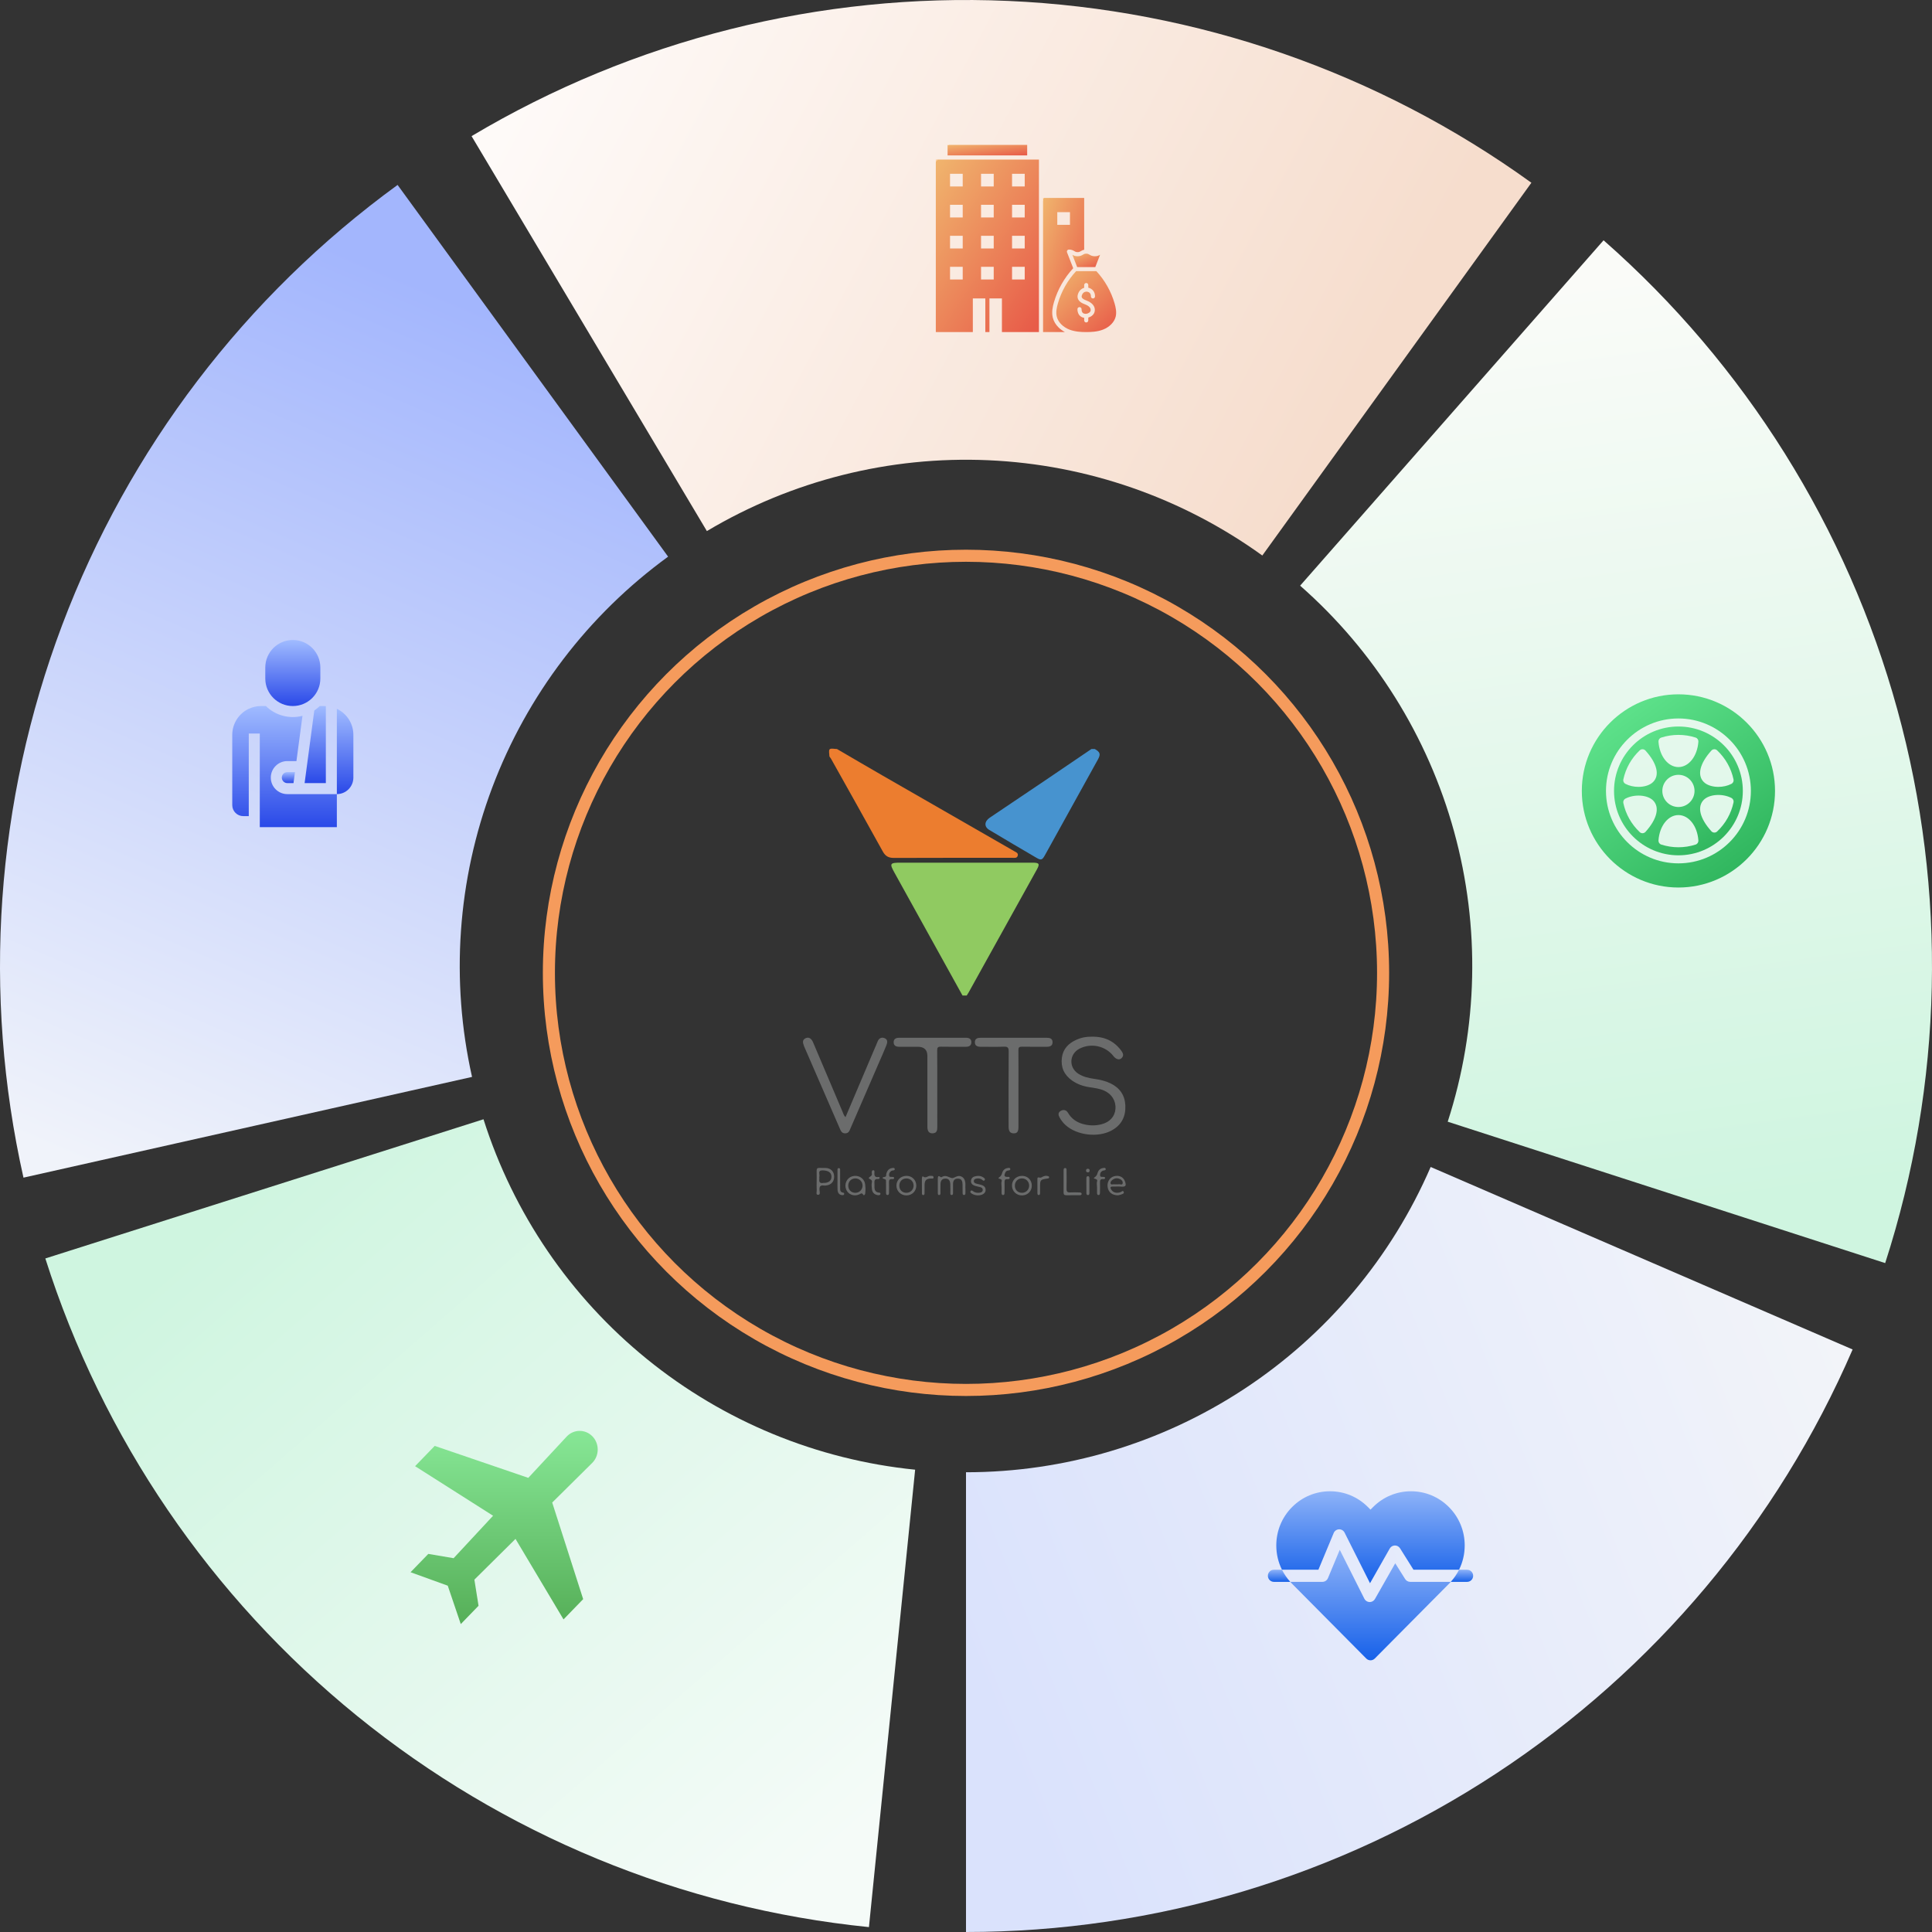<svg width="303" height="303" viewBox="0 0 303 303" fill="none" xmlns="http://www.w3.org/2000/svg">
<rect x="0" y="0" width="303" height="303" fill="#333333" stroke="none"/>
<circle cx="151.499" cy="152.574" r="65.415" stroke="#F59B5C" stroke-width="1.894"/>
<path d="M151.5 303C181.064 303 209.981 294.35 234.689 278.117C259.397 261.883 278.815 238.776 290.551 211.641L224.374 183.019C218.223 197.239 208.046 209.349 195.097 217.857C182.149 226.365 166.994 230.898 151.5 230.898V303Z" fill="url(#paint0_linear_4961_11449)"/>
<path d="M295.657 198.094C304.749 169.963 305.413 139.787 297.565 111.284C289.717 82.781 273.701 57.197 251.492 37.685L203.903 91.852C215.543 102.078 223.936 115.486 228.049 130.424C232.162 145.361 231.814 161.176 227.049 175.919L295.657 198.094Z" fill="url(#paint1_linear_4961_11449)"/>
<path d="M240.173 28.661C216.202 11.358 187.693 1.446 158.158 0.146C128.623 -1.153 99.353 6.218 73.956 21.349L110.861 83.291C124.171 75.361 139.511 71.498 154.989 72.179C170.468 72.86 185.409 78.055 197.972 87.123L240.173 28.661Z" fill="url(#paint2_linear_4961_11449)"/>
<path d="M62.355 29.003C38.451 46.399 20.159 70.409 9.733 98.073C-0.692 125.737 -2.796 155.847 3.681 184.692L74.031 168.895C70.637 153.778 71.74 137.998 77.203 123.5C82.667 109.002 92.254 96.419 104.781 87.302L62.355 29.003Z" fill="url(#paint3_linear_4961_11449)"/>
<path d="M7.11 197.366C16.06 225.542 33.058 250.484 56.01 269.118C78.962 287.752 106.864 299.263 136.278 302.233L143.523 230.496C128.107 228.939 113.484 222.906 101.456 213.141C89.427 203.375 80.519 190.304 75.828 175.537L7.11 197.366Z" fill="url(#paint4_linear_4961_11449)"/>
<path d="M263.232 113.941C257.663 113.941 253.132 118.472 253.132 124.041C253.132 129.61 257.663 134.141 263.232 134.141C268.801 134.141 273.332 129.61 273.332 124.041C273.332 118.472 268.801 113.941 263.232 113.941ZM268.4 117.713C268.513 117.587 268.673 117.512 268.843 117.506C268.99 117.489 269.179 117.561 269.302 117.678C270.611 118.917 271.502 120.496 271.874 122.241C271.933 122.52 271.799 122.804 271.546 122.934C270.928 123.254 270.195 123.408 269.492 123.408C268.576 123.408 267.708 123.146 267.205 122.643C266.135 121.573 266.581 119.73 268.4 117.713ZM258.065 130.467C257.952 130.593 257.792 130.668 257.621 130.675C257.614 130.676 257.605 130.676 257.597 130.676C257.435 130.676 257.28 130.614 257.163 130.503C255.853 129.263 254.963 127.685 254.591 125.939C254.532 125.66 254.666 125.377 254.919 125.246C256.342 124.512 258.371 124.649 259.26 125.537C260.329 126.607 259.883 128.45 258.065 130.467ZM259.26 122.643C258.757 123.146 257.889 123.408 256.973 123.408C256.27 123.408 255.538 123.254 254.919 122.934C254.666 122.804 254.532 122.52 254.591 122.241C254.963 120.496 255.853 118.917 257.163 117.678C257.286 117.561 257.467 117.488 257.621 117.506C257.792 117.513 257.952 117.587 258.065 117.713C259.884 119.73 260.33 121.573 259.26 122.643ZM265.923 132.458C265.048 132.737 264.143 132.878 263.232 132.878C262.321 132.878 261.416 132.737 260.542 132.458C260.265 132.37 260.084 132.103 260.103 131.813C260.261 129.541 261.606 127.828 263.232 127.828C264.859 127.828 266.204 129.541 266.361 131.813C266.381 132.103 266.2 132.37 265.923 132.458ZM260.707 124.041C260.707 122.648 261.84 121.516 263.232 121.516C264.624 121.516 265.757 122.648 265.757 124.041C265.757 125.433 264.624 126.566 263.232 126.566C261.84 126.566 260.707 125.433 260.707 124.041ZM266.361 116.318C266.204 118.589 264.859 120.303 263.232 120.303C261.606 120.303 260.261 118.589 260.103 116.318C260.084 116.028 260.264 115.762 260.541 115.674C262.289 115.115 264.176 115.115 265.924 115.674C266.201 115.762 266.381 116.028 266.361 116.318ZM271.874 125.838C271.502 127.585 270.611 129.163 269.302 130.403C269.185 130.514 269.03 130.575 268.868 130.575C268.859 130.575 268.851 130.575 268.843 130.575C268.673 130.568 268.513 130.493 268.4 130.367C266.581 128.35 266.135 126.507 267.205 125.437C268.094 124.548 270.122 124.413 271.546 125.145C271.799 125.276 271.933 125.56 271.874 125.838Z" fill="url(#paint5_linear_4961_11449)"/>
<path d="M263.231 108.891C254.877 108.891 248.081 115.687 248.081 124.041C248.081 132.394 254.877 139.191 263.231 139.191C271.585 139.191 278.381 132.394 278.381 124.041C278.381 115.687 271.585 108.891 263.231 108.891ZM263.231 135.403C256.966 135.403 251.869 130.306 251.869 124.041C251.869 117.776 256.966 112.678 263.231 112.678C269.497 112.678 274.594 117.776 274.594 124.041C274.594 130.306 269.497 135.403 263.231 135.403Z" fill="url(#paint6_linear_4961_11449)"/>
<path d="M220.37 247.643L218.818 245.173L215.635 250.776C215.466 251.072 215.154 251.254 214.816 251.254C214.808 251.254 214.8 251.254 214.792 251.254C214.445 251.245 214.132 251.045 213.975 250.733L210.118 243.059L208.266 247.502C208.119 247.855 207.777 248.085 207.397 248.085H202.357C202.447 248.184 202.539 248.282 202.634 248.378L214.275 260.112C214.459 260.298 214.701 260.391 214.942 260.391C215.183 260.391 215.425 260.298 215.609 260.112L227.25 248.378C227.345 248.282 227.437 248.184 227.527 248.085H221.167C220.843 248.085 220.543 247.918 220.37 247.643Z" fill="url(#paint7_linear_4961_11449)"/>
<path d="M209.165 240.428C209.307 240.087 209.633 239.859 210.001 239.846C210.367 239.833 210.709 240.036 210.876 240.367L214.864 248.301L217.956 242.859C218.12 242.57 218.422 242.388 218.753 242.381C219.084 242.374 219.394 242.541 219.571 242.823L221.682 246.184H228.823C229.406 245.016 229.714 243.718 229.714 242.372C229.714 240.103 228.838 237.97 227.246 236.366C225.655 234.762 223.539 233.878 221.288 233.878C219.038 233.878 216.922 234.762 215.33 236.366L214.939 236.76L214.547 236.366C212.956 234.762 210.84 233.878 208.589 233.878C206.338 233.878 204.222 234.762 202.631 236.366C201.039 237.97 200.163 240.103 200.163 242.372C200.163 243.718 200.471 245.016 201.054 246.184H206.767L209.165 240.428Z" fill="url(#paint8_linear_4961_11449)"/>
<path d="M199.787 246.184C199.266 246.184 198.844 246.609 198.844 247.134C198.844 247.659 199.266 248.085 199.787 248.085H202.355C201.832 247.507 201.397 246.867 201.056 246.184H199.787Z" fill="url(#paint9_linear_4961_11449)"/>
<path d="M230.095 246.184H228.826C228.485 246.867 228.049 247.507 227.527 248.085H230.095C230.616 248.085 231.038 247.659 231.038 247.134C231.038 246.609 230.616 246.184 230.095 246.184Z" fill="url(#paint10_linear_4961_11449)"/>
<path d="M172.528 39.956L171.777 41.883H168.934L168.182 39.956C168.363 40.063 168.591 40.188 168.999 40.188C169.427 40.188 169.657 40.05 169.843 39.94C169.995 39.849 170.105 39.783 170.355 39.783H170.355C170.605 39.783 170.715 39.849 170.868 39.94C171.053 40.05 171.283 40.188 171.712 40.188C172.119 40.188 172.347 40.063 172.528 39.956Z" fill="url(#paint11_linear_4961_11449)"/>
<path d="M174.802 47.584C174.26 45.707 173.274 43.962 171.947 42.528H168.765C167.438 43.962 166.453 45.707 165.91 47.584C165.738 48.18 165.563 48.956 165.739 49.667C165.954 50.534 166.725 51.315 167.752 51.703C168.617 52.03 169.554 52.078 170.288 52.078C170.31 52.078 170.333 52.078 170.355 52.078H170.358C171.102 52.08 172.069 52.041 172.96 51.703C173.987 51.315 174.759 50.534 174.974 49.667C175.15 48.956 174.975 48.181 174.802 47.584ZM171.733 46.498C171.726 46.676 171.578 46.815 171.399 46.808C171.221 46.802 171.082 46.653 171.088 46.474C171.105 46.002 170.783 45.786 170.502 45.745C170.459 45.739 170.414 45.736 170.368 45.738C170.09 45.748 169.776 45.914 169.656 46.374C169.596 46.606 169.644 46.858 170.402 47.134C170.571 47.195 170.898 47.334 171.18 47.571C171.571 47.9 171.749 48.308 171.693 48.752C171.641 49.285 171.189 49.664 170.679 49.803V50.25C170.679 50.428 170.534 50.572 170.356 50.572C170.178 50.572 170.034 50.428 170.034 50.25V49.846C169.758 49.804 169.52 49.686 169.338 49.499C169.171 49.328 168.974 49.013 168.979 48.482C168.98 48.305 169.125 48.163 169.301 48.163H169.305C169.483 48.164 169.626 48.31 169.624 48.488C169.618 49.065 169.94 49.202 170.21 49.216C170.245 49.217 170.279 49.217 170.314 49.215C170.324 49.214 170.335 49.213 170.346 49.212H170.346C170.703 49.178 171.027 48.946 171.051 48.687C171.051 48.683 171.051 48.679 171.052 48.675C171.124 48.128 170.404 47.821 170.181 47.74C169.943 47.654 169.597 47.511 169.344 47.276C169.034 46.986 168.926 46.618 169.032 46.212C169.134 45.818 169.35 45.505 169.656 45.308C169.773 45.232 169.9 45.176 170.034 45.14V44.704C170.034 44.526 170.178 44.381 170.356 44.381C170.534 44.381 170.679 44.526 170.679 44.704V45.122C171.328 45.255 171.758 45.809 171.733 46.498Z" fill="url(#paint12_linear_4961_11449)"/>
<path d="M148.612 22.725H161.094V24.372H148.612V22.725Z" fill="url(#paint13_linear_4961_11449)"/>
<path d="M146.766 25.025V52.078H152.572V46.803H154.53V52.078H155.176V46.803H157.134V52.078H162.94V25.025H146.766ZM150.984 43.833H148.996V41.844H150.984V43.833ZM150.984 38.969H148.996V36.981H150.984V38.969ZM150.984 34.106H148.996V32.118H150.984V34.106ZM150.984 29.243H148.996V27.255H150.984V29.243ZM155.847 43.833H153.859V41.844H155.847V43.833H155.847ZM155.847 38.969H153.859V36.981H155.847V38.969H155.847ZM155.847 34.106H153.859V32.118H155.847V34.106H155.847ZM155.847 29.243H153.859V27.255H155.847V29.243H155.847ZM160.71 43.833H158.722V41.844H160.71V43.833ZM160.71 38.969H158.722V36.981H160.71V38.969ZM160.71 34.106H158.722V32.118H160.71V34.106ZM160.71 29.243H158.722V27.255H160.71V29.243Z" fill="url(#paint14_linear_4961_11449)"/>
<path d="M163.586 31.04V52.078H167.016C166.645 51.883 166.307 51.64 166.021 51.359C165.565 50.914 165.251 50.382 165.113 49.822C164.9 48.962 165.096 48.079 165.291 47.405C165.864 45.422 166.908 43.578 168.314 42.066L167.344 39.578C167.305 39.478 167.318 39.366 167.378 39.278C167.438 39.191 167.538 39.138 167.644 39.138C168.072 39.138 168.303 39.275 168.488 39.386C168.64 39.477 168.75 39.543 169 39.543C169.25 39.543 169.36 39.477 169.513 39.386C169.645 39.307 169.8 39.214 170.034 39.168V31.04H163.586ZM167.804 35.258H165.816V33.27H167.804V35.258Z" fill="url(#paint15_linear_4961_11449)"/>
<g clip-path="url(#clip0_4961_11449)">
<path d="M49.291 111.427C49.21 112.037 47.843 122.285 47.773 122.815H51.103C51.103 122.182 51.103 111.16 51.103 110.734C50.91 110.725 50.895 110.73 50.148 110.729C49.884 110.986 49.598 111.22 49.291 111.427Z" fill="url(#paint16_linear_4961_11449)"/>
<path d="M52.921 111.206C52.891 111.191 52.86 111.176 52.83 111.162V124.542C54.26 124.542 55.42 123.382 55.42 121.952V115.249C55.42 113.537 54.453 111.972 52.921 111.206Z" fill="url(#paint17_linear_4961_11449)"/>
<path d="M44.197 121.952C44.197 122.428 44.584 122.815 45.06 122.815H46.031L46.261 121.089H45.06C44.584 121.089 44.197 121.476 44.197 121.952Z" fill="url(#paint18_linear_4961_11449)"/>
<path d="M45.06 124.542C43.632 124.542 42.47 123.38 42.47 121.952C42.47 120.524 43.632 119.362 45.06 119.362H46.491L47.438 112.263C45.398 112.791 43.224 112.222 41.698 110.729H40.947C40.245 110.729 39.553 110.892 38.925 111.206H38.925C37.394 111.972 36.426 113.537 36.426 115.249V126.269C36.426 127.222 37.2 127.995 38.153 127.995H39.016C39.016 126.575 39.016 116.536 39.016 115.045H40.743V129.722H52.83V124.542C50.259 124.542 47.283 124.542 45.06 124.542Z" fill="url(#paint19_linear_4961_11449)"/>
<path d="M45.923 110.729C48.307 110.729 50.24 108.796 50.24 106.412V104.685C50.24 102.301 48.307 100.369 45.923 100.369C43.539 100.369 41.606 102.301 41.606 104.685V106.412C41.606 108.796 43.539 110.729 45.923 110.729Z" fill="url(#paint20_linear_4961_11449)"/>
</g>
<g clip-path="url(#clip1_4961_11449)">
<path d="M92.911 225.265C91.789 224.107 89.965 224.126 88.866 225.308L82.853 231.776L68.179 226.763L65.098 229.943L77.33 237.717L71.141 244.375L67.172 243.702L64.388 246.576L70.222 248.686L72.266 254.709L75.05 251.835L74.399 247.738L80.848 241.349L88.379 253.975L91.46 250.795L86.604 235.648L92.87 229.441C94.014 228.307 94.033 226.423 92.911 225.265Z" fill="url(#paint21_linear_4961_11449)"/>
</g>
<path d="M150.954 156.133C147.408 149.728 143.865 143.321 140.312 136.92C139.477 135.415 139.536 135.296 141.274 135.296C148.167 135.296 155.059 135.296 161.951 135.296C162.987 135.296 163.105 135.481 162.61 136.373C159.048 142.797 155.483 149.218 151.918 155.64C151.824 155.808 151.713 155.969 151.61 156.132H150.953L150.954 156.133Z" fill="#90CA61"/>
<path d="M131.262 117.468C133.609 118.836 135.951 120.213 138.306 121.568C145.229 125.552 152.158 129.526 159.083 133.504C159.359 133.662 159.736 133.782 159.612 134.207C159.488 134.628 159.099 134.534 158.783 134.534C152.592 134.537 146.401 134.523 140.21 134.551C139.357 134.555 138.858 134.279 138.447 133.533C135.777 128.696 133.065 123.878 130.366 119.055C130.283 118.907 130.176 118.773 130.08 118.633C130.08 118.245 129.927 117.705 130.124 117.511C130.32 117.318 130.867 117.468 131.262 117.468Z" fill="#EC7D2F"/>
<path d="M171.7 117.468C172.554 117.966 172.65 118.275 172.172 119.141C169.403 124.149 166.631 129.154 163.858 134.16C163.463 134.871 163.268 134.949 162.569 134.541C160.087 133.092 157.61 131.635 155.148 130.156C154.316 129.656 154.369 128.816 155.232 128.235C158.1 126.302 160.975 124.377 163.842 122.441C166.29 120.788 168.731 119.125 171.174 117.467C171.349 117.467 171.524 117.467 171.7 117.467V117.468Z" fill="#4793CF"/>
<path d="M171.204 162.589C173.204 162.543 174.693 163.258 175.808 164.723C176.113 165.123 176.341 165.557 175.865 165.98C175.511 166.293 175.007 166.127 174.603 165.608C173.376 164.025 171.101 163.535 169.302 164.465C167.69 165.298 167.583 167.401 169.109 168.392C169.875 168.889 170.752 169.076 171.642 169.205C172.51 169.331 173.362 169.517 174.154 169.901C175.612 170.607 176.416 171.755 176.49 173.366C176.569 175.086 175.913 176.426 174.356 177.283C172.229 178.457 168.896 178.069 167.108 176.444C166.735 176.105 166.435 175.712 166.189 175.274C165.961 174.868 165.895 174.483 166.368 174.22C166.821 173.967 167.239 174.088 167.494 174.523C168.014 175.412 168.782 175.974 169.763 176.26C170.746 176.548 171.743 176.579 172.738 176.326C174.053 175.992 174.849 175.11 174.94 173.911C175.036 172.652 174.352 171.556 173.145 171.034C172.416 170.718 171.633 170.624 170.856 170.507C169.871 170.359 168.95 170.038 168.134 169.463C166.882 168.581 166.344 167.376 166.538 165.877C166.714 164.509 167.561 163.635 168.79 163.078C169.598 162.711 170.453 162.563 171.204 162.589Z" fill="#6B6C6C"/>
<path d="M132.599 175.215C134.123 171.623 135.621 168.095 137.119 164.566C137.287 164.17 137.468 163.777 137.622 163.376C137.815 162.871 138.187 162.622 138.694 162.803C139.276 163.012 139.18 163.517 139.008 163.951C138.658 164.832 138.268 165.696 137.891 166.566C136.393 170.025 134.896 173.484 133.395 176.942C133.235 177.312 133.121 177.728 132.581 177.746C132.009 177.764 131.866 177.354 131.691 176.951C129.848 172.703 128.002 168.455 126.156 164.207C126.13 164.148 126.103 164.09 126.082 164.029C125.921 163.565 125.759 163.088 126.369 162.816C126.839 162.606 127.249 162.846 127.514 163.469C129.057 167.096 130.594 170.726 132.136 174.353C132.252 174.624 132.32 174.923 132.6 175.213L132.599 175.215Z" fill="#6B6C6C"/>
<path d="M146.993 170.813C146.993 172.794 146.987 174.776 146.997 176.756C146.999 177.281 146.927 177.721 146.261 177.742C145.721 177.759 145.448 177.434 145.446 176.733C145.441 173.029 145.444 169.324 145.444 165.621C145.444 164.651 144.94 164.166 143.934 164.166C142.972 164.166 142.009 164.16 141.047 164.169C140.543 164.172 140.155 164.008 140.154 163.461C140.153 162.915 140.532 162.755 141.042 162.755C144.519 162.763 147.995 162.762 151.473 162.755C151.987 162.755 152.353 162.93 152.34 163.479C152.328 163.987 151.975 164.169 151.493 164.167C150.18 164.163 148.867 164.187 147.558 164.156C147.085 164.144 146.978 164.297 146.982 164.74C147.004 166.765 146.993 168.788 146.993 170.813Z" fill="#6B6C6C"/>
<path d="M159.727 170.775C159.727 172.756 159.727 174.738 159.727 176.719C159.727 177.486 159.529 177.75 158.969 177.745C158.433 177.74 158.182 177.426 158.181 176.708C158.177 172.768 158.164 168.826 158.194 164.885C158.199 164.277 158.014 164.132 157.43 164.154C156.229 164.198 155.025 164.161 153.822 164.17C153.295 164.174 152.878 164.026 152.892 163.435C152.903 162.882 153.305 162.754 153.805 162.755C157.26 162.763 160.714 162.763 164.17 162.755C164.67 162.755 165.071 162.887 165.075 163.442C165.08 164.031 164.66 164.174 164.135 164.17C162.845 164.16 161.555 164.184 160.265 164.157C159.827 164.148 159.713 164.283 159.718 164.701C159.738 166.726 159.727 168.749 159.727 170.774V170.775Z" fill="#6B6C6C"/>
<path d="M151.412 186.345C151.412 186.603 151.417 186.862 151.41 187.12C151.406 187.279 151.368 187.439 151.159 187.417C150.998 187.4 150.97 187.253 150.968 187.124C150.96 186.672 150.968 186.221 150.958 185.769C150.949 185.278 150.835 184.839 150.212 184.846C149.61 184.854 149.458 185.255 149.465 185.768C149.47 186.198 149.466 186.628 149.465 187.058C149.465 187.211 149.465 187.398 149.271 187.411C149.003 187.43 149.051 187.198 149.047 187.038C149.038 186.586 149.064 186.134 149.035 185.683C149.005 185.218 148.842 184.827 148.261 184.84C147.699 184.853 147.516 185.218 147.5 185.699C147.485 186.172 147.496 186.645 147.494 187.119C147.494 187.251 147.481 187.397 147.314 187.414C147.093 187.437 147.08 187.262 147.079 187.111C147.075 186.336 147.071 185.563 147.079 184.788C147.081 184.53 147.175 184.32 147.46 184.565C147.578 184.666 147.633 184.633 147.726 184.583C147.764 184.563 147.801 184.537 147.841 184.52C148.396 184.269 148.808 184.653 149.283 184.76C149.605 184.831 150.103 184.283 150.647 184.466C151.12 184.625 151.328 184.993 151.387 185.441C151.426 185.736 151.395 186.042 151.395 186.343C151.4 186.343 151.406 186.343 151.412 186.343V186.345Z" fill="#6B6C6C"/>
<path d="M128.078 185.296C128.078 184.736 128.09 184.177 128.074 183.617C128.065 183.284 128.194 183.145 128.535 183.166C128.84 183.184 129.148 183.162 129.452 183.171C130.279 183.195 130.804 183.709 130.823 184.506C130.841 185.305 130.342 185.855 129.533 185.924C129.424 185.933 129.312 185.946 129.205 185.929C128.635 185.84 128.492 186.107 128.522 186.624C128.538 186.887 128.702 187.374 128.317 187.384C127.906 187.394 128.106 186.915 128.087 186.651C128.056 186.201 128.078 185.748 128.078 185.296ZM129.11 185.52C129.207 185.52 129.25 185.521 129.293 185.52C130.002 185.491 130.413 185.124 130.401 184.532C130.388 183.889 129.925 183.591 129.064 183.553C128.162 183.515 128.606 184.158 128.508 184.525C128.476 184.646 128.52 184.783 128.5 184.908C128.417 185.437 128.658 185.616 129.11 185.52Z" fill="#6B6C6C"/>
<path d="M135.736 186.416C135.718 186.744 135.722 186.982 135.688 187.214C135.663 187.383 135.47 187.537 135.381 187.376C135.163 186.988 134.972 187.229 134.753 187.326C133.926 187.694 133.008 187.336 132.695 186.528C132.371 185.688 132.811 184.74 133.644 184.484C134.515 184.215 135.437 184.693 135.644 185.547C135.718 185.857 135.713 186.186 135.736 186.415V186.416ZM134.131 187.071C134.774 187.08 135.285 186.571 135.277 185.929C135.269 185.31 134.782 184.82 134.168 184.811C133.541 184.804 133.058 185.266 133.036 185.896C133.012 186.568 133.473 187.061 134.131 187.071Z" fill="#6B6C6C"/>
<path d="M175.337 187.464C174.389 187.46 173.816 186.955 173.708 186.139C173.606 185.363 174.042 184.655 174.733 184.472C175.478 184.275 176.149 184.557 176.411 185.23C176.65 185.848 176.635 186.169 175.869 186.102C175.413 186.061 174.951 186.102 174.492 186.094C174.101 186.087 174.108 186.267 174.257 186.537C174.535 187.034 175.115 187.195 175.746 186.963C175.902 186.906 176.112 186.634 176.233 186.922C176.348 187.191 176.035 187.26 175.846 187.334C175.646 187.411 175.428 187.441 175.336 187.463L175.337 187.464ZM175.132 185.741C175.219 185.741 175.315 185.763 175.391 185.738C175.624 185.656 176.044 185.96 176.077 185.535C176.105 185.181 175.801 184.938 175.427 184.832C175.081 184.734 174.78 184.819 174.507 185.012C174.307 185.153 174.118 185.374 174.176 185.6C174.245 185.875 174.545 185.703 174.741 185.738C174.867 185.761 175.001 185.741 175.131 185.741H175.132Z" fill="#6B6C6C"/>
<path d="M143.704 185.95C143.704 186.806 143.044 187.47 142.178 187.48C141.288 187.492 140.585 186.808 140.589 185.935C140.593 185.059 141.29 184.397 142.194 184.41C143.061 184.423 143.704 185.078 143.704 185.95ZM143.284 185.929C143.272 185.275 142.762 184.791 142.111 184.817C141.478 184.841 141.039 185.31 141.043 185.959C141.048 186.631 141.526 187.09 142.201 187.069C142.812 187.05 143.295 186.542 143.284 185.929Z" fill="#6B6C6C"/>
<path d="M160.261 184.412C161.136 184.398 161.796 185.028 161.821 185.898C161.846 186.788 161.18 187.476 160.287 187.481C159.42 187.485 158.745 186.845 158.713 185.989C158.681 185.114 159.356 184.428 160.261 184.414V184.412ZM160.297 184.811C159.64 184.804 159.16 185.291 159.164 185.96C159.169 186.608 159.613 187.06 160.259 187.069C160.881 187.08 161.378 186.612 161.403 185.993C161.429 185.341 160.94 184.819 160.295 184.811H160.297Z" fill="#6B6C6C"/>
<path d="M153.368 187.475C153.012 187.464 152.675 187.384 152.379 187.179C152.253 187.093 152.11 186.986 152.213 186.813C152.324 186.629 152.471 186.712 152.598 186.811C152.932 187.072 153.314 187.113 153.716 187.041C153.923 187.003 154.09 186.893 154.124 186.675C154.163 186.419 154 186.264 153.78 186.194C153.51 186.108 153.221 186.081 152.953 185.991C152.558 185.859 152.229 185.635 152.284 185.16C152.337 184.704 152.669 184.516 153.094 184.445C153.497 184.376 153.881 184.423 154.22 184.658C154.356 184.753 154.556 184.877 154.435 185.069C154.293 185.295 154.136 185.104 154.004 185.011C153.739 184.822 153.447 184.774 153.133 184.84C152.932 184.883 152.748 184.962 152.727 185.196C152.706 185.429 152.862 185.551 153.061 185.615C153.247 185.674 153.442 185.706 153.632 185.754C154.143 185.883 154.627 186.054 154.572 186.708C154.532 187.17 154.017 187.481 153.366 187.473L153.368 187.475Z" fill="#6B6C6C"/>
<path d="M166.806 185.279C166.806 184.699 166.806 184.117 166.806 183.537C166.806 183.381 166.823 183.206 167.015 183.189C167.268 183.167 167.271 183.377 167.272 183.548C167.277 184.516 167.292 185.485 167.268 186.453C167.259 186.869 167.392 187.036 167.828 187.01C168.306 186.981 168.788 187.001 169.269 187.012C169.443 187.016 169.661 187.041 169.629 187.278C169.604 187.462 169.407 187.45 169.253 187.45C168.577 187.45 167.899 187.442 167.222 187.453C166.908 187.458 166.798 187.315 166.803 187.023C166.812 186.442 166.806 185.861 166.806 185.28V185.279Z" fill="#6B6C6C"/>
<path d="M172.043 186.157C172.043 185.857 171.969 185.532 172.061 185.261C172.222 184.78 171.262 184.927 171.636 184.671C171.948 184.459 172.047 184.272 172.128 183.981C172.246 183.55 172.52 183.266 172.974 183.187C173.131 183.16 173.364 183.095 173.411 183.329C173.449 183.521 173.256 183.544 173.102 183.57C173.02 183.585 172.933 183.613 172.861 183.656C172.611 183.803 172.519 184.043 172.528 184.314C172.54 184.657 172.823 184.546 173.018 184.574C173.141 184.591 173.313 184.561 173.315 184.739C173.318 184.907 173.15 184.934 173.028 184.92C172.549 184.866 172.499 185.136 172.513 185.508C172.531 186.023 172.52 186.538 172.511 187.054C172.509 187.223 172.49 187.437 172.248 187.415C172.062 187.398 172.053 187.21 172.05 187.059C172.045 186.758 172.049 186.458 172.049 186.157H172.046H172.043Z" fill="#6B6C6C"/>
<path d="M157.078 186.155C157.078 185.854 157.003 185.529 157.095 185.258C157.255 184.782 156.294 184.924 156.673 184.67C156.991 184.458 157.081 184.265 157.162 183.977C157.284 183.546 157.559 183.263 158.012 183.187C158.17 183.16 158.404 183.099 158.447 183.333C158.481 183.521 158.289 183.553 158.132 183.569C157.917 183.59 157.741 183.709 157.67 183.886C157.546 184.199 157.346 184.585 157.99 184.577C158.128 184.576 158.346 184.526 158.347 184.741C158.348 184.943 158.136 184.934 157.994 184.924C157.581 184.892 157.539 185.127 157.547 185.447C157.56 185.984 157.553 186.521 157.544 187.058C157.542 187.229 157.521 187.441 157.279 187.416C157.095 187.398 157.084 187.209 157.082 187.058C157.077 186.757 157.081 186.457 157.081 186.156H157.078V186.155Z" fill="#6B6C6C"/>
<path d="M138.958 186.121C138.958 185.842 138.961 185.563 138.955 185.284C138.953 185.139 138.976 184.997 138.768 184.933C138.258 184.776 138.306 184.653 138.802 184.559C139.041 184.513 138.952 184.283 138.991 184.131C139.117 183.636 139.371 183.262 139.924 183.184C140.063 183.165 140.261 183.113 140.317 183.306C140.376 183.512 140.196 183.55 140.041 183.565C139.879 183.582 139.75 183.649 139.643 183.762C139.464 183.947 139.396 184.177 139.459 184.414C139.519 184.64 139.741 184.552 139.903 184.576C140.024 184.592 140.202 184.55 140.222 184.714C140.248 184.936 140.039 184.934 139.903 184.923C139.453 184.883 139.414 185.138 139.426 185.482C139.442 185.997 139.435 186.512 139.426 187.028C139.423 187.192 139.428 187.416 139.188 187.414C138.949 187.411 138.966 187.19 138.962 187.023C138.954 186.722 138.959 186.422 138.959 186.121H138.958Z" fill="#6B6C6C"/>
<path d="M137.692 187.446C137.1 187.353 136.79 187.006 136.74 186.45C136.708 186.109 136.658 185.745 136.744 185.425C136.88 184.92 136.16 184.934 136.263 184.726C136.376 184.495 136.858 184.459 136.731 184.013C136.708 183.934 136.728 183.842 136.735 183.757C136.746 183.607 136.826 183.517 136.984 183.531C137.126 183.546 137.147 183.665 137.14 183.771C137.112 184.25 137.092 184.71 137.814 184.594C137.913 184.578 137.98 184.681 137.948 184.765C137.924 184.829 137.822 184.92 137.766 184.912C137 184.822 137.148 185.355 137.147 185.782C137.147 186.365 137.066 186.998 137.946 187.054C138.069 187.062 138.115 187.178 138.069 187.299C137.996 187.489 137.818 187.422 137.692 187.448V187.446Z" fill="#6B6C6C"/>
<path d="M131.343 185.047C131.343 184.552 131.341 184.059 131.345 183.564C131.346 183.397 131.321 183.179 131.584 183.202C131.794 183.221 131.757 183.42 131.759 183.561C131.764 184.464 131.759 185.366 131.763 186.269C131.764 186.616 131.743 186.982 132.237 187.046C132.367 187.063 132.418 187.155 132.391 187.278C132.362 187.405 132.259 187.442 132.144 187.438C131.588 187.424 131.382 187.064 131.354 186.594C131.322 186.08 131.347 185.563 131.347 185.047C131.347 185.047 131.346 185.047 131.345 185.047H131.343Z" fill="#6B6C6C"/>
<path d="M144.582 185.932C144.582 185.567 144.576 185.201 144.584 184.836C144.587 184.693 144.657 184.412 144.751 184.495C145.191 184.88 145.511 184.385 145.884 184.408C146.085 184.42 146.397 184.358 146.411 184.64C146.425 184.936 146.128 184.814 145.955 184.827C145.246 184.881 145.011 185.129 145.003 185.854C144.998 186.284 145.003 186.714 144.999 187.144C144.999 187.28 144.963 187.416 144.8 187.424C144.629 187.432 144.59 187.291 144.588 187.159C144.582 186.751 144.586 186.341 144.586 185.933C144.586 185.933 144.583 185.933 144.582 185.933V185.932Z" fill="#6B6C6C"/>
<path d="M162.698 185.92C162.698 185.62 162.696 185.318 162.698 185.017C162.704 184.612 162.704 184.626 163.166 184.696C163.272 184.713 163.397 184.6 163.516 184.548C163.757 184.442 164.002 184.358 164.272 184.43C164.397 184.464 164.55 184.476 164.542 184.649C164.535 184.827 164.384 184.815 164.255 184.835C163.161 184.995 163.12 185.043 163.119 186.122C163.119 186.466 163.119 186.81 163.115 187.153C163.114 187.291 163.071 187.424 162.905 187.422C162.736 187.419 162.705 187.276 162.702 187.144C162.697 186.736 162.701 186.327 162.701 185.919C162.701 185.919 162.698 185.919 162.697 185.919L162.698 185.92Z" fill="#6B6C6C"/>
<path d="M170.378 185.891C170.378 185.525 170.374 185.16 170.379 184.793C170.382 184.64 170.4 184.475 170.606 184.466C170.813 184.456 170.855 184.612 170.855 184.771C170.859 185.546 170.859 186.319 170.857 187.094C170.857 187.251 170.834 187.414 170.635 187.426C170.43 187.437 170.388 187.268 170.384 187.116C170.374 186.708 170.38 186.299 170.38 185.891C170.38 185.891 170.378 185.891 170.376 185.891H170.378Z" fill="#6B6C6C"/>
<path d="M170.62 183.296C170.792 183.312 170.899 183.402 170.893 183.577C170.887 183.778 170.769 183.888 170.564 183.863C170.39 183.842 170.314 183.722 170.326 183.553C170.339 183.377 170.447 183.298 170.62 183.297V183.296Z" fill="#6B6C6C"/>
<defs>
<linearGradient id="paint0_linear_4961_11449" x1="288.495" y1="208.447" x2="151.5" y2="262.707" gradientUnits="userSpaceOnUse">
<stop stop-color="#F2F4F9"/>
<stop offset="1" stop-color="#DAE2FC"/>
</linearGradient>
<linearGradient id="paint1_linear_4961_11449" x1="249.814" y1="44.053" x2="269.154" y2="189.106" gradientUnits="userSpaceOnUse">
<stop stop-color="#FAFBF8"/>
<stop offset="1" stop-color="#CFF5E0"/>
</linearGradient>
<linearGradient id="paint2_linear_4961_11449" x1="80.585" y1="17.192" x2="202" y2="81.66" gradientUnits="userSpaceOnUse">
<stop stop-color="#FEFAF8"/>
<stop offset="1" stop-color="#F6DDCD"/>
</linearGradient>
<linearGradient id="paint3_linear_4961_11449" x1="76.287" y1="48.888" x2="18.266" y2="184.809" gradientUnits="userSpaceOnUse">
<stop stop-color="#A3B6FD"/>
<stop offset="1" stop-color="#F0F3FA"/>
</linearGradient>
<linearGradient id="paint4_linear_4961_11449" x1="41.367" y1="185.346" x2="132.16" y2="289.569" gradientUnits="userSpaceOnUse">
<stop stop-color="#CFF5E0"/>
<stop offset="1" stop-color="#F5FBF8"/>
</linearGradient>
<linearGradient id="paint5_linear_4961_11449" x1="258.182" y1="115.834" x2="269.861" y2="131.616" gradientUnits="userSpaceOnUse">
<stop stop-color="#5CE089"/>
<stop offset="1" stop-color="#31B75F"/>
</linearGradient>
<linearGradient id="paint6_linear_4961_11449" x1="255.656" y1="111.731" x2="273.173" y2="135.403" gradientUnits="userSpaceOnUse">
<stop stop-color="#5CE089"/>
<stop offset="1" stop-color="#31B75F"/>
</linearGradient>
<linearGradient id="paint7_linear_4961_11449" x1="214.942" y1="243.059" x2="214.942" y2="260.391" gradientUnits="userSpaceOnUse">
<stop stop-color="#8EB3F8"/>
<stop offset="1" stop-color="#1761E9"/>
</linearGradient>
<linearGradient id="paint8_linear_4961_11449" x1="214.939" y1="233.878" x2="214.939" y2="248.301" gradientUnits="userSpaceOnUse">
<stop stop-color="#8EB3F8"/>
<stop offset="1" stop-color="#1761E9"/>
</linearGradient>
<linearGradient id="paint9_linear_4961_11449" x1="200.599" y1="246.184" x2="200.599" y2="248.085" gradientUnits="userSpaceOnUse">
<stop stop-color="#8EB3F8"/>
<stop offset="1" stop-color="#1761E9"/>
</linearGradient>
<linearGradient id="paint10_linear_4961_11449" x1="229.282" y1="246.184" x2="229.282" y2="248.085" gradientUnits="userSpaceOnUse">
<stop stop-color="#8EB3F8"/>
<stop offset="1" stop-color="#1761E9"/>
</linearGradient>
<linearGradient id="paint11_linear_4961_11449" x1="168.182" y1="39.817" x2="169.572" y2="43.015" gradientUnits="userSpaceOnUse">
<stop stop-color="#FDCC94"/>
<stop offset="0" stop-color="#F0B46D"/>
<stop offset="1" stop-color="#E85C49"/>
</linearGradient>
<linearGradient id="paint12_linear_4961_11449" x1="165.666" y1="42.682" x2="174.278" y2="52.09" gradientUnits="userSpaceOnUse">
<stop stop-color="#FDCC94"/>
<stop offset="0" stop-color="#F0B46D"/>
<stop offset="1" stop-color="#E85C49"/>
</linearGradient>
<linearGradient id="paint13_linear_4961_11449" x1="148.612" y1="22.752" x2="148.961" y2="25.693" gradientUnits="userSpaceOnUse">
<stop stop-color="#FDCC94"/>
<stop offset="0" stop-color="#F0B46D"/>
<stop offset="1" stop-color="#E85C49"/>
</linearGradient>
<linearGradient id="paint14_linear_4961_11449" x1="146.766" y1="25.461" x2="169.351" y2="40.477" gradientUnits="userSpaceOnUse">
<stop stop-color="#FDCC94"/>
<stop offset="0" stop-color="#F0B46D"/>
<stop offset="1" stop-color="#E85C49"/>
</linearGradient>
<linearGradient id="paint15_linear_4961_11449" x1="163.586" y1="31.38" x2="175.219" y2="35.345" gradientUnits="userSpaceOnUse">
<stop stop-color="#FDCC94"/>
<stop offset="0" stop-color="#F0B46D"/>
<stop offset="1" stop-color="#E85C49"/>
</linearGradient>
<linearGradient id="paint16_linear_4961_11449" x1="49.438" y1="110.729" x2="49.438" y2="122.815" gradientUnits="userSpaceOnUse">
<stop stop-color="#A0BBFF"/>
<stop offset="1" stop-color="#2A49E8"/>
</linearGradient>
<linearGradient id="paint17_linear_4961_11449" x1="54.125" y1="111.162" x2="54.125" y2="124.542" gradientUnits="userSpaceOnUse">
<stop stop-color="#A0BBFF"/>
<stop offset="1" stop-color="#2A49E8"/>
</linearGradient>
<linearGradient id="paint18_linear_4961_11449" x1="45.229" y1="121.089" x2="45.229" y2="122.815" gradientUnits="userSpaceOnUse">
<stop stop-color="#A0BBFF"/>
<stop offset="1" stop-color="#2A49E8"/>
</linearGradient>
<linearGradient id="paint19_linear_4961_11449" x1="44.628" y1="110.729" x2="44.628" y2="129.722" gradientUnits="userSpaceOnUse">
<stop stop-color="#A0BBFF"/>
<stop offset="1" stop-color="#2A49E8"/>
</linearGradient>
<linearGradient id="paint20_linear_4961_11449" x1="45.923" y1="100.369" x2="45.923" y2="110.729" gradientUnits="userSpaceOnUse">
<stop stop-color="#A0BBFF"/>
<stop offset="1" stop-color="#2A49E8"/>
</linearGradient>
<linearGradient id="paint21_linear_4961_11449" x1="79.064" y1="224.409" x2="79.064" y2="254.709" gradientUnits="userSpaceOnUse">
<stop stop-color="#87E796"/>
<stop offset="1" stop-color="#56AF58"/>
</linearGradient>
<clipPath id="clip0_4961_11449">
<rect width="29.353" height="29.353" fill="white" transform="translate(31.247 100.369)"/>
</clipPath>
<clipPath id="clip1_4961_11449">
<rect width="29.353" height="30.3" fill="white" transform="translate(64.388 224.409)"/>
</clipPath>
</defs>
</svg>
